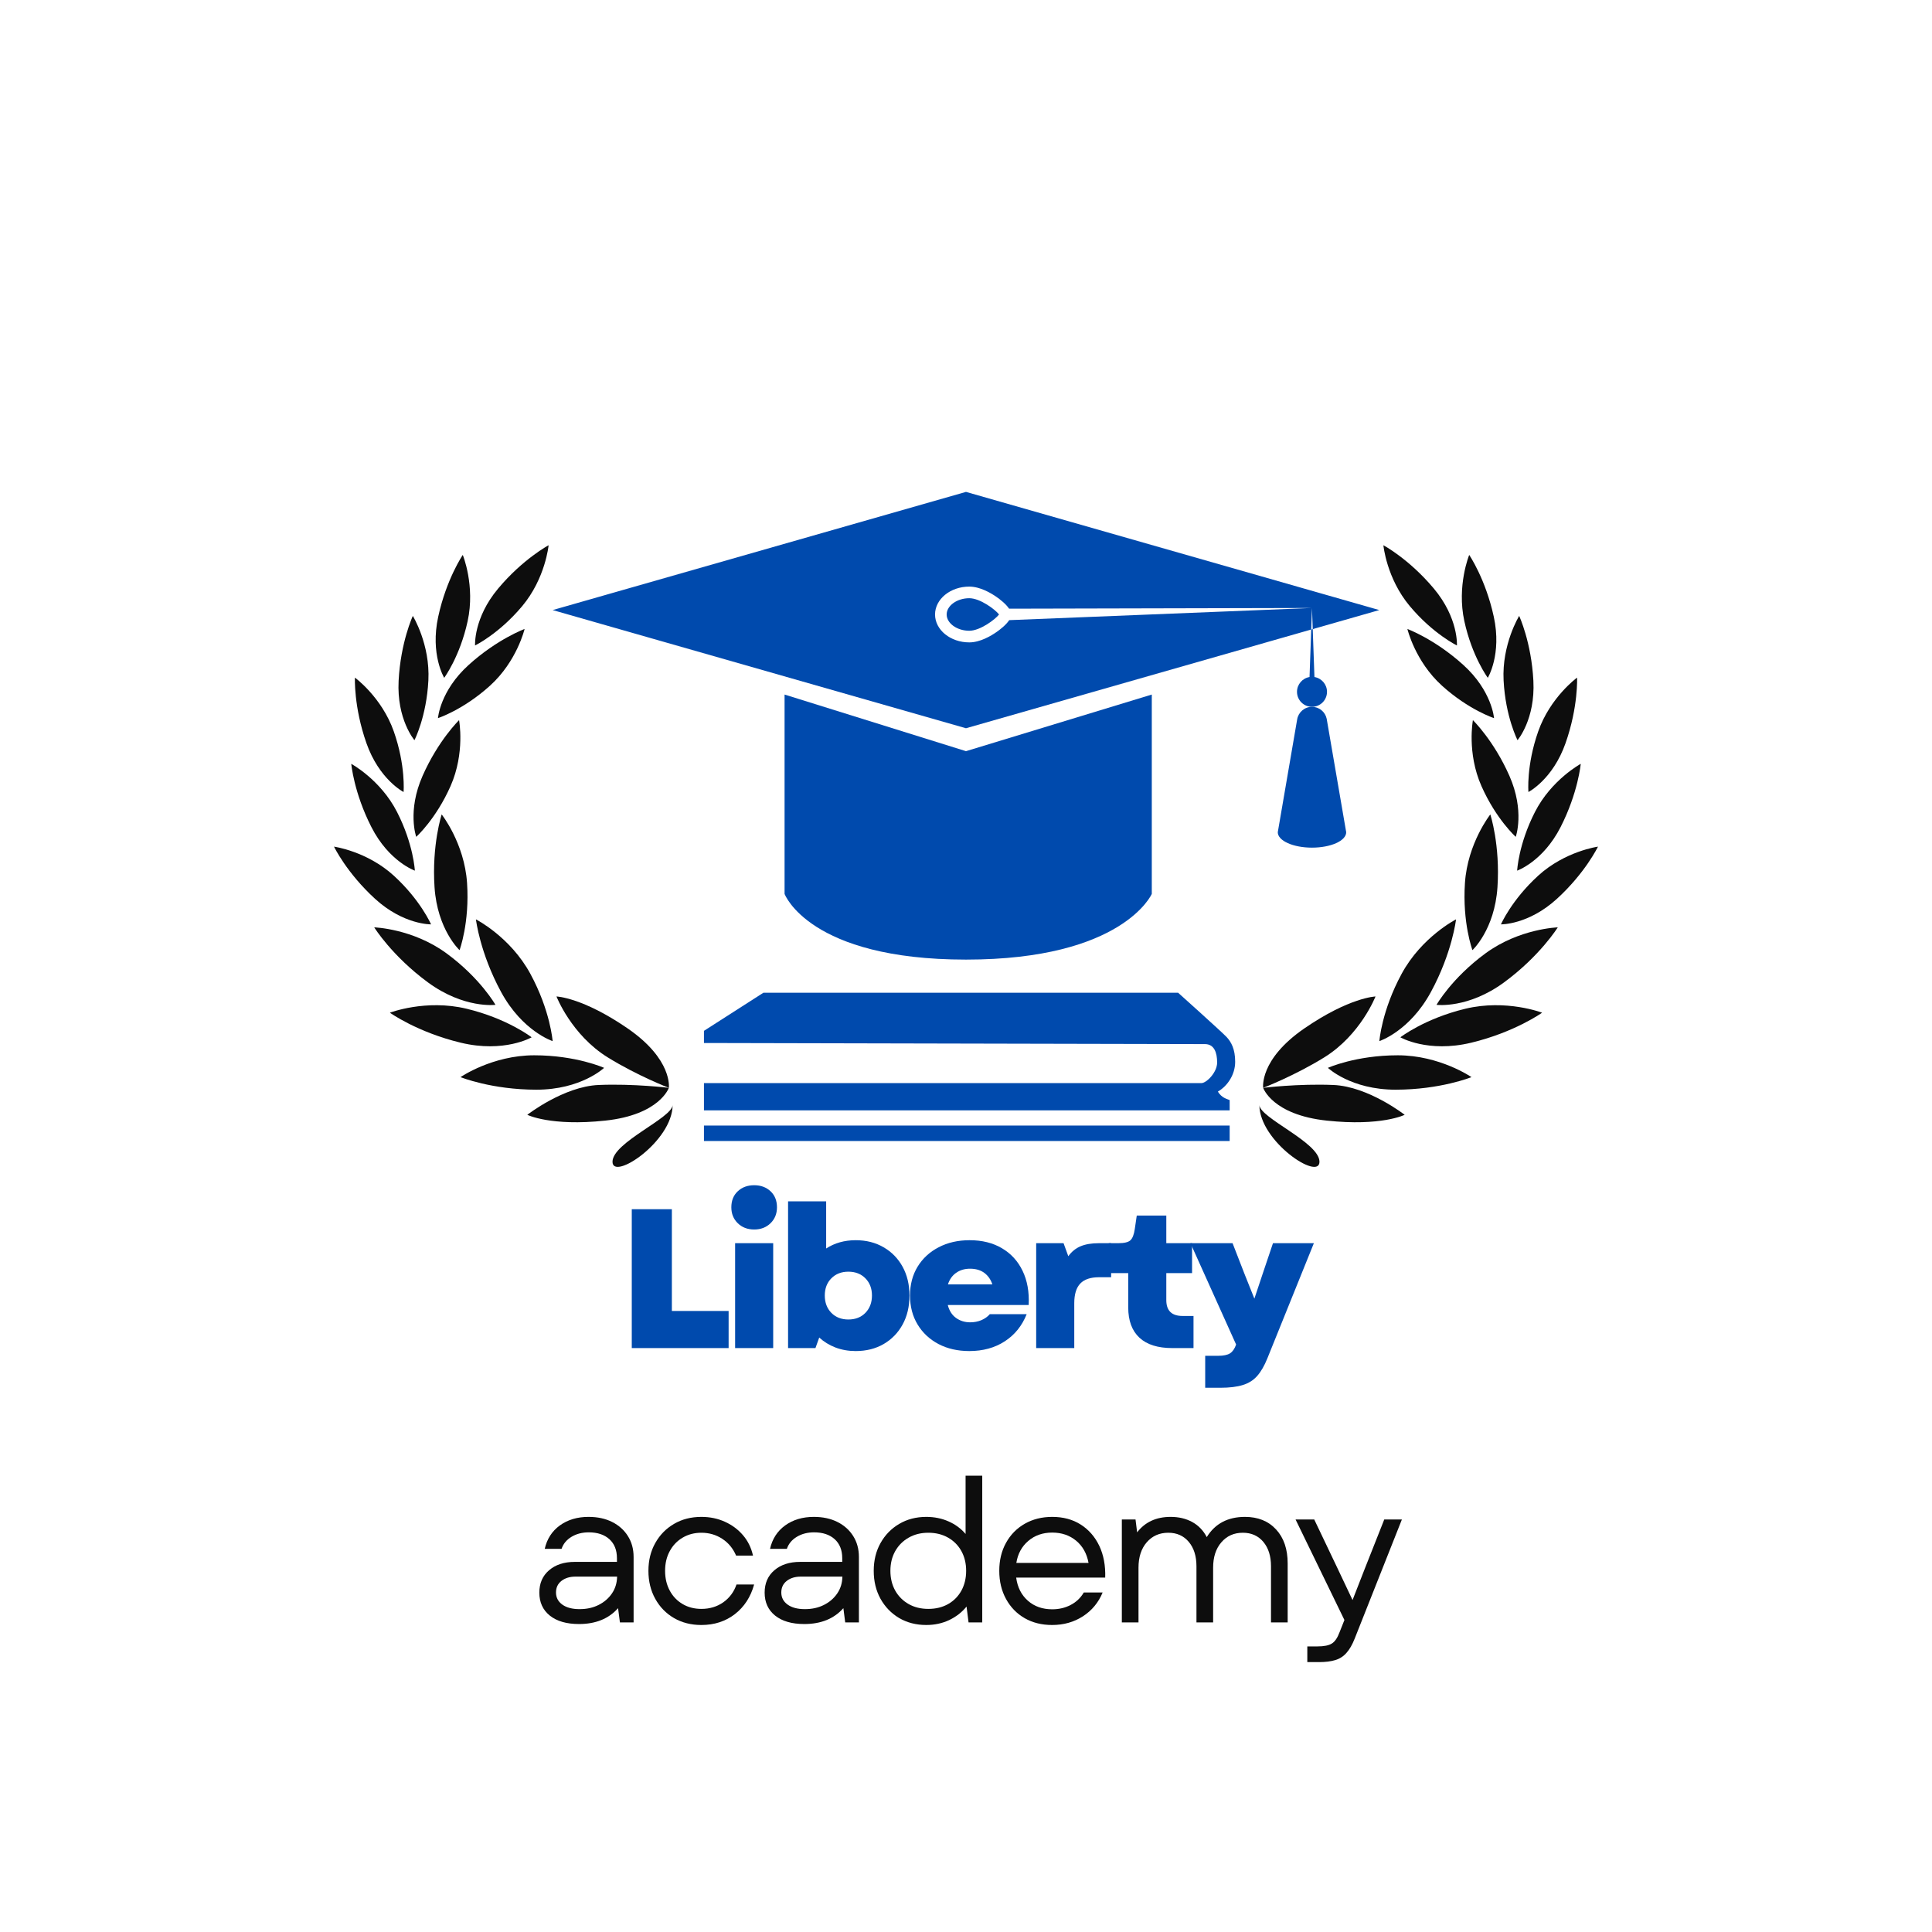 <svg version="1.0" preserveAspectRatio="xMidYMid meet" height="500" viewBox="0 0 375 375" zoomAndPan="magnify" width="500" xmlns:xlink="http://www.w3.org/1999/xlink" xmlns="http://www.w3.org/2000/svg"><defs><g></g><clipPath id="d6ff1f0097"><path clip-rule="nonzero" d="M 107.27 95.473 L 267.77 95.473 L 267.77 142 L 107.27 142 Z M 107.27 95.473"></path></clipPath><clipPath id="22f62a0fd3"><path clip-rule="nonzero" d="M 136 218 L 239 218 L 239 221.473 L 136 221.473 Z M 136 218"></path></clipPath><clipPath id="71a2896aaf"><path clip-rule="nonzero" d="M 64.68 164 L 84 164 L 84 180 L 64.68 180 Z M 64.68 164"></path></clipPath><clipPath id="6a44d1a42a"><path clip-rule="nonzero" d="M 92 105.797 L 107 105.797 L 107 126 L 92 126 Z M 92 105.797"></path></clipPath><clipPath id="7315c9e42c"><path clip-rule="nonzero" d="M 291 164 L 310.203 164 L 310.203 180 L 291 180 Z M 291 164"></path></clipPath><clipPath id="24e32bdd4d"><path clip-rule="nonzero" d="M 268 105.797 L 283 105.797 L 283 126 L 268 126 Z M 268 105.797"></path></clipPath></defs><rect fill-opacity="1" height="450" y="-37.5" fill="#ffffff" width="450" x="-37.5"></rect><rect fill-opacity="1" height="450" y="-37.5" fill="#ffffff" width="450" x="-37.5"></rect><path fill-rule="nonzero" fill-opacity="1" d="M 223.562 173.504 L 223.562 134.812 L 187.496 145.801 L 152.285 134.812 L 152.285 173.504 C 152.285 173.504 157 186.258 187.496 186.258 C 217.988 186.258 223.562 173.504 223.562 173.504 Z M 223.562 173.504" fill="#004aad"></path><path fill-rule="nonzero" fill-opacity="1" d="M 254.656 137.195 C 253.203 137.195 252 138.258 251.777 139.648 L 248.016 161.535 C 248.016 163.188 250.988 164.527 254.656 164.527 C 258.324 164.527 261.297 163.188 261.297 161.535 L 257.508 139.508 C 257.23 138.184 256.059 137.195 254.656 137.195 Z M 254.656 137.195" fill="#004aad"></path><path fill-rule="nonzero" fill-opacity="1" d="M 257.57 134.281 C 257.57 132.836 256.516 131.641 255.133 131.41 L 254.801 122.105 L 254.508 122.191 L 254.18 131.41 C 252.801 131.641 251.746 132.836 251.746 134.281 C 251.746 135.891 253.047 137.191 254.656 137.191 C 256.266 137.195 257.57 135.891 257.57 134.281 Z M 257.57 134.281" fill="#004aad"></path><g clip-path="url(#d6ff1f0097)"><path fill-rule="nonzero" fill-opacity="1" d="M 195.887 120.371 C 195.262 121.32 194.055 122.238 193.438 122.668 C 192.359 123.422 190.242 124.688 188.137 124.688 C 184.473 124.688 181.492 122.258 181.492 119.273 C 181.492 116.285 184.473 113.859 188.137 113.859 C 190.242 113.859 192.363 115.121 193.438 115.875 C 194.047 116.301 195.234 117.203 195.867 118.145 L 254.656 118.008 L 254.801 122.109 L 267.723 118.414 L 187.496 95.477 L 107.27 118.414 L 187.496 141.352 L 254.508 122.191 L 254.656 118.008 Z M 195.887 120.371" fill="#004aad"></path></g><path fill-rule="nonzero" fill-opacity="1" d="M 188.137 116.113 C 185.758 116.113 183.746 117.559 183.746 119.27 C 183.746 120.98 185.758 122.43 188.137 122.43 C 190.25 122.43 193.164 120.238 193.918 119.27 C 193.164 118.301 190.246 116.113 188.137 116.113 Z M 188.137 116.113" fill="#004aad"></path><g clip-path="url(#22f62a0fd3)"><path fill-rule="nonzero" fill-opacity="1" d="M 136.637 218.465 L 238.676 218.465 L 238.676 221.773 L 136.637 221.773 Z M 136.637 218.465" fill="#004aad"></path></g><path fill-rule="nonzero" fill-opacity="1" d="M 228.672 192.691 L 148.176 192.691 L 136.637 200.086 L 136.637 202.445 C 136.637 202.445 232.102 202.66 233.887 202.66 C 235.672 202.66 236.246 204.305 236.246 206.234 C 236.246 208.164 234.172 210.234 233.172 210.234 L 136.637 210.234 L 136.637 215.523 L 238.676 215.523 C 238.676 215.523 238.676 214.594 238.676 213.523 C 238.121 213.289 237.141 213.113 236.387 211.879 C 238.246 210.805 239.746 208.594 239.746 206.09 C 239.746 203.59 238.957 202.234 238.102 201.305 C 237.246 200.375 228.672 192.691 228.672 192.691 Z M 228.672 192.691" fill="#004aad"></path><path fill-rule="nonzero" fill-opacity="1" d="M 129.82 211.148 C 129.82 211.148 128.062 216.383 117.465 217.512 C 106.871 218.645 102.348 216.383 102.348 216.383 C 102.348 216.383 109.414 210.875 116.195 210.594 C 122.977 210.309 129.82 211.148 129.82 211.148 Z M 129.82 211.148" fill="#0d0d0d"></path><path fill-rule="nonzero" fill-opacity="1" d="M 129.82 211.148 C 129.82 211.148 130.617 205.672 121.84 199.625 C 113.066 193.582 108.012 193.414 108.012 193.414 C 108.012 193.414 110.91 200.879 117.977 205.246 C 123.746 208.816 129.82 211.148 129.82 211.148 Z M 129.82 211.148" fill="#0d0d0d"></path><path fill-rule="nonzero" fill-opacity="1" d="M 117.254 207.27 C 117.254 207.27 111.852 204.832 103.691 204.832 C 95.531 204.832 89.387 209.07 89.387 209.07 C 89.387 209.07 95.426 211.508 104.113 211.508 C 112.805 211.508 117.254 207.27 117.254 207.27 Z M 117.254 207.27" fill="#0d0d0d"></path><path fill-rule="nonzero" fill-opacity="1" d="M 107.266 202.078 C 107.266 202.078 106.828 196.168 102.934 189 C 99.039 181.828 92.379 178.449 92.379 178.449 C 92.379 178.449 93.121 184.922 97.27 192.559 C 101.418 200.191 107.266 202.078 107.266 202.078 Z M 107.266 202.078" fill="#0d0d0d"></path><path fill-rule="nonzero" fill-opacity="1" d="M 103.191 201.34 C 103.191 201.34 98.508 197.707 90.574 195.797 C 82.645 193.883 75.676 196.566 75.676 196.566 C 75.676 196.566 80.977 200.352 89.426 202.387 C 97.871 204.422 103.191 201.34 103.191 201.34 Z M 103.191 201.34" fill="#0d0d0d"></path><path fill-rule="nonzero" fill-opacity="1" d="M 96.168 195.039 C 96.168 195.039 93.254 189.879 86.676 185.051 C 80.098 180.223 72.637 180 72.637 180 C 72.637 180 76.066 185.539 83.066 190.684 C 90.074 195.824 96.168 195.039 96.168 195.039 Z M 96.168 195.039" fill="#0d0d0d"></path><path fill-rule="nonzero" fill-opacity="1" d="M 89.199 184.422 C 89.199 184.422 91.172 179.137 90.656 171.395 C 90.141 163.648 85.73 158.082 85.73 158.082 C 85.73 158.082 83.797 163.969 84.344 172.219 C 84.895 180.465 89.199 184.422 89.199 184.422 Z M 89.199 184.422" fill="#0d0d0d"></path><g clip-path="url(#71a2896aaf)"><path fill-rule="nonzero" fill-opacity="1" d="M 83.664 179.418 C 83.664 179.418 81.633 174.715 76.43 169.961 C 71.223 165.211 64.832 164.332 64.832 164.332 C 64.832 164.332 67.266 169.406 72.809 174.469 C 78.352 179.527 83.664 179.418 83.664 179.418 Z M 83.664 179.418" fill="#0d0d0d"></path></g><path fill-rule="nonzero" fill-opacity="1" d="M 80.523 168.992 C 80.523 168.992 80.273 163.879 77.062 157.602 C 73.855 151.324 68.18 148.262 68.18 148.262 C 68.18 148.262 68.68 153.867 72.098 160.551 C 75.512 167.238 80.523 168.992 80.523 168.992 Z M 80.523 168.992" fill="#0d0d0d"></path><path fill-rule="nonzero" fill-opacity="1" d="M 78.332 153.727 C 78.332 153.727 78.773 148.625 76.438 141.977 C 74.102 135.324 68.891 131.527 68.891 131.527 C 68.891 131.527 68.633 137.148 71.117 144.227 C 73.602 151.312 78.332 153.727 78.332 153.727 Z M 78.332 153.727" fill="#0d0d0d"></path><path fill-rule="nonzero" fill-opacity="1" d="M 80.445 143.668 C 80.445 143.668 82.789 139.113 83.148 132.074 C 83.512 125.035 80.129 119.547 80.129 119.547 C 80.129 119.547 77.758 124.648 77.371 132.145 C 76.984 139.641 80.445 143.668 80.445 143.668 Z M 80.445 143.668" fill="#0d0d0d"></path><path fill-rule="nonzero" fill-opacity="1" d="M 86.219 131.562 C 86.219 131.562 89.27 127.453 90.77 120.562 C 92.27 113.676 89.824 107.711 89.824 107.711 C 89.824 107.711 86.656 112.359 85.059 119.695 C 83.461 127.027 86.219 131.562 86.219 131.562 Z M 86.219 131.562" fill="#0d0d0d"></path><path fill-rule="nonzero" fill-opacity="1" d="M 80.789 162.43 C 80.789 162.43 84.605 159.012 87.457 152.566 C 90.305 146.117 89.105 139.781 89.105 139.781 C 89.105 139.781 85.07 143.703 82.035 150.566 C 78.996 157.43 80.789 162.43 80.789 162.43 Z M 80.789 162.43" fill="#0d0d0d"></path><path fill-rule="nonzero" fill-opacity="1" d="M 85.008 139.387 C 85.008 139.387 89.883 137.816 95.113 133.09 C 100.34 128.363 101.824 122.086 101.824 122.086 C 101.824 122.086 96.539 124.023 90.973 129.059 C 85.402 134.09 85.008 139.387 85.008 139.387 Z M 85.008 139.387" fill="#0d0d0d"></path><g clip-path="url(#6a44d1a42a)"><path fill-rule="nonzero" fill-opacity="1" d="M 92.211 125.281 C 92.211 125.281 96.824 123.055 101.352 117.656 C 105.879 112.254 106.484 105.832 106.484 105.832 C 106.484 105.832 101.52 108.477 96.695 114.23 C 91.875 119.98 92.211 125.281 92.211 125.281 Z M 92.211 125.281" fill="#0d0d0d"></path></g><path fill-rule="nonzero" fill-opacity="1" d="M 130.555 214.461 C 130.555 221.551 118.887 229.27 118.887 225.5 C 118.887 221.734 130.555 216.977 130.555 214.461 Z M 130.555 214.461" fill="#0d0d0d"></path><path fill-rule="nonzero" fill-opacity="1" d="M 245.18 211.148 C 245.18 211.148 246.934 216.383 257.531 217.512 C 268.129 218.645 272.648 216.383 272.648 216.383 C 272.648 216.383 265.586 210.875 258.805 210.594 C 252.02 210.309 245.18 211.148 245.18 211.148 Z M 245.18 211.148" fill="#0d0d0d"></path><path fill-rule="nonzero" fill-opacity="1" d="M 245.18 211.148 C 245.18 211.148 244.379 205.672 253.156 199.625 C 261.934 193.582 266.984 193.414 266.984 193.414 C 266.984 193.414 264.086 200.879 257.023 205.246 C 251.25 208.816 245.18 211.148 245.18 211.148 Z M 245.18 211.148" fill="#0d0d0d"></path><path fill-rule="nonzero" fill-opacity="1" d="M 257.746 207.27 C 257.746 207.27 263.148 204.832 271.309 204.832 C 279.469 204.832 285.613 209.07 285.613 209.07 C 285.613 209.07 279.574 211.508 270.883 211.508 C 262.195 211.508 257.746 207.27 257.746 207.27 Z M 257.746 207.27" fill="#0d0d0d"></path><path fill-rule="nonzero" fill-opacity="1" d="M 267.734 202.078 C 267.734 202.078 268.172 196.168 272.066 189 C 275.961 181.828 282.617 178.449 282.617 178.449 C 282.617 178.449 281.879 184.922 277.73 192.559 C 273.582 200.191 267.734 202.078 267.734 202.078 Z M 267.734 202.078" fill="#0d0d0d"></path><path fill-rule="nonzero" fill-opacity="1" d="M 271.809 201.34 C 271.809 201.34 276.492 197.707 284.422 195.797 C 292.355 193.883 299.32 196.566 299.32 196.566 C 299.32 196.566 294.02 200.352 285.57 202.387 C 277.125 204.422 271.809 201.34 271.809 201.34 Z M 271.809 201.34" fill="#0d0d0d"></path><path fill-rule="nonzero" fill-opacity="1" d="M 278.828 195.039 C 278.828 195.039 281.746 189.879 288.324 185.051 C 294.902 180.223 302.363 180 302.363 180 C 302.363 180 298.934 185.539 291.93 190.684 C 284.926 195.824 278.828 195.039 278.828 195.039 Z M 278.828 195.039" fill="#0d0d0d"></path><path fill-rule="nonzero" fill-opacity="1" d="M 285.801 184.422 C 285.801 184.422 283.828 179.137 284.344 171.395 C 284.859 163.648 289.27 158.082 289.27 158.082 C 289.27 158.082 291.203 163.969 290.656 172.219 C 290.105 180.465 285.801 184.422 285.801 184.422 Z M 285.801 184.422" fill="#0d0d0d"></path><g clip-path="url(#7315c9e42c)"><path fill-rule="nonzero" fill-opacity="1" d="M 291.336 179.418 C 291.336 179.418 293.363 174.715 298.57 169.961 C 303.777 165.211 310.164 164.332 310.164 164.332 C 310.164 164.332 307.73 169.406 302.188 174.469 C 296.645 179.527 291.336 179.418 291.336 179.418 Z M 291.336 179.418" fill="#0d0d0d"></path></g><path fill-rule="nonzero" fill-opacity="1" d="M 294.477 168.992 C 294.477 168.992 294.727 163.879 297.934 157.602 C 301.145 151.324 306.82 148.262 306.82 148.262 C 306.82 148.262 306.316 153.867 302.902 160.551 C 299.484 167.238 294.477 168.992 294.477 168.992 Z M 294.477 168.992" fill="#0d0d0d"></path><path fill-rule="nonzero" fill-opacity="1" d="M 296.668 153.727 C 296.668 153.727 296.227 148.625 298.562 141.977 C 300.898 135.324 306.109 131.527 306.109 131.527 C 306.109 131.527 306.367 137.148 303.879 144.227 C 301.395 151.312 296.668 153.727 296.668 153.727 Z M 296.668 153.727" fill="#0d0d0d"></path><path fill-rule="nonzero" fill-opacity="1" d="M 294.551 143.668 C 294.551 143.668 292.211 139.113 291.848 132.074 C 291.484 125.035 294.871 119.547 294.871 119.547 C 294.871 119.547 297.242 124.648 297.629 132.145 C 298.016 139.641 294.551 143.668 294.551 143.668 Z M 294.551 143.668" fill="#0d0d0d"></path><path fill-rule="nonzero" fill-opacity="1" d="M 288.781 131.562 C 288.781 131.562 285.73 127.453 284.227 120.562 C 282.727 113.676 285.172 107.711 285.172 107.711 C 285.172 107.711 288.344 112.359 289.941 119.695 C 291.539 127.027 288.781 131.562 288.781 131.562 Z M 288.781 131.562" fill="#0d0d0d"></path><path fill-rule="nonzero" fill-opacity="1" d="M 294.207 162.43 C 294.207 162.43 290.395 159.012 287.543 152.566 C 284.691 146.117 285.891 139.781 285.891 139.781 C 285.891 139.781 289.93 143.703 292.965 150.566 C 296 157.43 294.207 162.43 294.207 162.43 Z M 294.207 162.43" fill="#0d0d0d"></path><path fill-rule="nonzero" fill-opacity="1" d="M 289.992 139.387 C 289.992 139.387 285.117 137.816 279.887 133.09 C 274.66 128.363 273.176 122.086 273.176 122.086 C 273.176 122.086 278.457 124.023 284.023 129.059 C 289.594 134.09 289.992 139.387 289.992 139.387 Z M 289.992 139.387" fill="#0d0d0d"></path><g clip-path="url(#24e32bdd4d)"><path fill-rule="nonzero" fill-opacity="1" d="M 282.789 125.281 C 282.789 125.281 278.176 123.055 273.648 117.656 C 269.117 112.254 268.516 105.832 268.516 105.832 C 268.516 105.832 273.48 108.477 278.301 114.23 C 283.121 119.98 282.789 125.281 282.789 125.281 Z M 282.789 125.281" fill="#0d0d0d"></path></g><path fill-rule="nonzero" fill-opacity="1" d="M 244.445 214.461 C 244.445 221.551 256.109 229.27 256.109 225.5 C 256.109 221.734 244.445 216.977 244.445 214.461 Z M 244.445 214.461" fill="#0d0d0d"></path><g fill-opacity="1" fill="#004aad"><g transform="translate(119.783, 261.661)"><g><path d="M 2.844 0 L 2.844 -26.953 L 10.625 -26.953 L 10.625 -7.203 L 21.641 -7.203 L 21.641 0 Z M 2.844 0"></path></g></g></g><g fill-opacity="1" fill="#004aad"><g transform="translate(140.108, 261.661)"><g><path d="M 2.578 0 L 2.578 -20.359 L 9.969 -20.359 L 9.969 0 Z M 1.844 -27.328 C 1.844 -28.617 2.258 -29.656 3.094 -30.438 C 3.926 -31.219 4.988 -31.609 6.281 -31.609 C 7.562 -31.609 8.617 -31.219 9.453 -30.438 C 10.285 -29.656 10.703 -28.617 10.703 -27.328 C 10.703 -26.078 10.285 -25.047 9.453 -24.234 C 8.617 -23.422 7.562 -23.016 6.281 -23.016 C 4.988 -23.016 3.926 -23.422 3.094 -24.234 C 2.258 -25.047 1.844 -26.078 1.844 -27.328 Z M 1.844 -27.328"></path></g></g></g><g fill-opacity="1" fill="#004aad"><g transform="translate(150.387, 261.661)"><g><path d="M 15.703 0.578 C 14.297 0.578 12.988 0.348 11.781 -0.109 C 10.57 -0.578 9.52 -1.223 8.625 -2.047 L 7.891 0 L 2.578 0 L 2.578 -28.484 L 9.969 -28.484 L 9.969 -19.328 C 11.613 -20.398 13.523 -20.938 15.703 -20.938 C 17.754 -20.938 19.562 -20.477 21.125 -19.562 C 22.695 -18.656 23.926 -17.395 24.812 -15.781 C 25.695 -14.164 26.141 -12.305 26.141 -10.203 C 26.141 -8.066 25.695 -6.191 24.812 -4.578 C 23.926 -2.961 22.695 -1.695 21.125 -0.781 C 19.562 0.125 17.754 0.578 15.703 0.578 Z M 9.703 -10.203 C 9.703 -8.836 10.125 -7.719 10.969 -6.844 C 11.82 -5.977 12.926 -5.547 14.281 -5.547 C 15.645 -5.547 16.75 -5.977 17.594 -6.844 C 18.438 -7.719 18.859 -8.836 18.859 -10.203 C 18.859 -11.566 18.438 -12.676 17.594 -13.531 C 16.75 -14.395 15.645 -14.828 14.281 -14.828 C 12.926 -14.828 11.82 -14.395 10.969 -13.531 C 10.125 -12.676 9.703 -11.566 9.703 -10.203 Z M 9.703 -10.203"></path></g></g></g><g fill-opacity="1" fill="#004aad"><g transform="translate(175.448, 261.661)"><g><path d="M 12.703 0.578 C 10.441 0.578 8.445 0.125 6.719 -0.781 C 4.988 -1.695 3.633 -2.961 2.656 -4.578 C 1.676 -6.191 1.188 -8.066 1.188 -10.203 C 1.188 -12.328 1.676 -14.191 2.656 -15.797 C 3.633 -17.398 4.992 -18.656 6.734 -19.562 C 8.484 -20.477 10.488 -20.938 12.75 -20.938 C 15.188 -20.938 17.281 -20.414 19.031 -19.375 C 20.789 -18.344 22.125 -16.883 23.031 -15 C 23.945 -13.113 24.344 -10.898 24.219 -8.359 L 8.516 -8.359 C 8.797 -7.254 9.332 -6.414 10.125 -5.844 C 10.914 -5.281 11.828 -5 12.859 -5 C 13.648 -5 14.379 -5.141 15.047 -5.422 C 15.711 -5.711 16.254 -6.098 16.672 -6.578 L 23.828 -6.578 C 22.93 -4.328 21.516 -2.57 19.578 -1.312 C 17.641 -0.051 15.348 0.578 12.703 0.578 Z M 8.547 -12.359 L 17.172 -12.359 C 16.859 -13.305 16.336 -14.051 15.609 -14.594 C 14.879 -15.133 13.953 -15.406 12.828 -15.406 C 11.797 -15.406 10.898 -15.141 10.141 -14.609 C 9.391 -14.086 8.859 -13.336 8.547 -12.359 Z M 8.547 -12.359"></path></g></g></g><g fill-opacity="1" fill="#004aad"><g transform="translate(198.545, 261.661)"><g><path d="M 2.578 0 L 2.578 -20.359 L 7.891 -20.359 L 8.812 -17.828 C 9.457 -18.723 10.254 -19.367 11.203 -19.766 C 12.148 -20.16 13.332 -20.359 14.75 -20.359 L 17.125 -20.359 L 17.125 -13.75 L 14.781 -13.75 C 13.133 -13.75 11.922 -13.344 11.141 -12.531 C 10.359 -11.719 9.969 -10.441 9.969 -8.703 L 9.969 0 Z M 2.578 0"></path></g></g></g><g fill-opacity="1" fill="#004aad"><g transform="translate(214.598, 261.661)"><g><path d="M 12.938 0 C 10.133 0 8.008 -0.672 6.562 -2.016 C 5.113 -3.367 4.391 -5.328 4.391 -7.891 L 4.391 -14.547 L 0.609 -14.547 L 0.609 -20.359 L 2.469 -20.359 C 3.625 -20.359 4.406 -20.547 4.812 -20.922 C 5.219 -21.297 5.5 -22.008 5.656 -23.062 L 6.047 -25.719 L 11.781 -25.719 L 11.781 -20.359 L 16.781 -20.359 L 16.781 -14.547 L 11.781 -14.547 L 11.781 -9.312 C 11.781 -7.258 12.832 -6.234 14.938 -6.234 L 17.062 -6.234 L 17.062 0 Z M 12.938 0"></path></g></g></g><g fill-opacity="1" fill="#004aad"><g transform="translate(230.881, 261.661)"><g><path d="M 3.047 7.703 L 3.047 1.5 L 5.547 1.5 C 6.598 1.5 7.375 1.336 7.875 1.016 C 8.375 0.691 8.766 0.125 9.047 -0.688 L 0.188 -20.359 L 8.359 -20.359 L 10.703 -14.328 L 12.594 -9.594 L 14.172 -14.328 L 16.203 -20.359 L 24.141 -20.359 L 15.125 1.969 C 14.539 3.426 13.879 4.57 13.141 5.406 C 12.41 6.238 11.477 6.828 10.344 7.172 C 9.219 7.523 7.758 7.703 5.969 7.703 Z M 3.047 7.703"></path></g></g></g><g fill-opacity="1" fill="#0d0d0d"><g transform="translate(102.263, 314.911)"><g><path d="M 10.125 0.312 C 7.707 0.312 5.816 -0.234 4.453 -1.328 C 3.098 -2.422 2.422 -3.906 2.422 -5.781 C 2.422 -7.602 3.051 -9.051 4.312 -10.125 C 5.57 -11.207 7.238 -11.75 9.312 -11.75 L 17.484 -11.75 L 17.484 -12.469 C 17.484 -14.039 16.992 -15.27 16.016 -16.156 C 15.035 -17.039 13.703 -17.484 12.016 -17.484 C 10.734 -17.484 9.613 -17.191 8.656 -16.609 C 7.707 -16.035 7.066 -15.258 6.734 -14.281 L 3.469 -14.281 C 3.906 -16.207 4.883 -17.723 6.406 -18.828 C 7.938 -19.93 9.789 -20.484 11.969 -20.484 C 13.719 -20.484 15.242 -20.156 16.547 -19.5 C 17.859 -18.844 18.879 -17.93 19.609 -16.766 C 20.348 -15.598 20.719 -14.242 20.719 -12.703 L 20.719 0 L 18.062 0 L 17.703 -2.766 C 15.879 -0.711 13.352 0.312 10.125 0.312 Z M 5.656 -5.812 C 5.656 -4.832 6.066 -4.047 6.891 -3.453 C 7.711 -2.867 8.828 -2.578 10.234 -2.578 C 11.617 -2.578 12.848 -2.848 13.922 -3.391 C 15.004 -3.93 15.867 -4.676 16.516 -5.625 C 17.16 -6.57 17.492 -7.66 17.516 -8.891 L 9.438 -8.891 C 8.332 -8.891 7.426 -8.613 6.719 -8.062 C 6.008 -7.508 5.656 -6.758 5.656 -5.812 Z M 5.656 -5.812"></path></g></g></g><g fill-opacity="1" fill="#0d0d0d"><g transform="translate(123.859, 314.911)"><g><path d="M 12.281 0.5 C 10.281 0.5 8.508 0.051 6.969 -0.844 C 5.426 -1.738 4.211 -2.984 3.328 -4.578 C 2.441 -6.172 2 -7.984 2 -10.016 C 2 -12.035 2.441 -13.832 3.328 -15.406 C 4.211 -16.988 5.426 -18.227 6.969 -19.125 C 8.508 -20.031 10.281 -20.484 12.281 -20.484 C 13.945 -20.484 15.473 -20.164 16.859 -19.531 C 18.242 -18.906 19.41 -18.035 20.359 -16.922 C 21.316 -15.805 21.961 -14.488 22.297 -12.969 L 19.016 -12.969 C 18.43 -14.352 17.539 -15.438 16.344 -16.219 C 15.145 -17.008 13.789 -17.406 12.281 -17.406 C 10.914 -17.406 9.703 -17.086 8.641 -16.453 C 7.578 -15.828 6.742 -14.957 6.141 -13.844 C 5.535 -12.727 5.234 -11.453 5.234 -10.016 C 5.234 -8.578 5.535 -7.297 6.141 -6.172 C 6.742 -5.055 7.578 -4.188 8.641 -3.562 C 9.703 -2.938 10.914 -2.625 12.281 -2.625 C 13.895 -2.625 15.312 -3.051 16.531 -3.906 C 17.75 -4.77 18.602 -5.922 19.094 -7.359 L 22.516 -7.359 C 21.848 -4.941 20.602 -3.023 18.781 -1.609 C 16.957 -0.203 14.789 0.5 12.281 0.5 Z M 12.281 0.5"></path></g></g></g><g fill-opacity="1" fill="#0d0d0d"><g transform="translate(145.994, 314.911)"><g><path d="M 10.125 0.312 C 7.707 0.312 5.816 -0.234 4.453 -1.328 C 3.098 -2.422 2.422 -3.906 2.422 -5.781 C 2.422 -7.602 3.051 -9.051 4.312 -10.125 C 5.57 -11.207 7.238 -11.75 9.312 -11.75 L 17.484 -11.75 L 17.484 -12.469 C 17.484 -14.039 16.992 -15.27 16.016 -16.156 C 15.035 -17.039 13.703 -17.484 12.016 -17.484 C 10.734 -17.484 9.613 -17.191 8.656 -16.609 C 7.707 -16.035 7.066 -15.258 6.734 -14.281 L 3.469 -14.281 C 3.906 -16.207 4.883 -17.723 6.406 -18.828 C 7.938 -19.93 9.789 -20.484 11.969 -20.484 C 13.719 -20.484 15.242 -20.156 16.547 -19.5 C 17.859 -18.844 18.879 -17.93 19.609 -16.766 C 20.348 -15.598 20.719 -14.242 20.719 -12.703 L 20.719 0 L 18.062 0 L 17.703 -2.766 C 15.879 -0.711 13.352 0.312 10.125 0.312 Z M 5.656 -5.812 C 5.656 -4.832 6.066 -4.047 6.891 -3.453 C 7.711 -2.867 8.828 -2.578 10.234 -2.578 C 11.617 -2.578 12.848 -2.848 13.922 -3.391 C 15.004 -3.93 15.867 -4.676 16.516 -5.625 C 17.16 -6.57 17.492 -7.66 17.516 -8.891 L 9.438 -8.891 C 8.332 -8.891 7.426 -8.613 6.719 -8.062 C 6.008 -7.508 5.656 -6.758 5.656 -5.812 Z M 5.656 -5.812"></path></g></g></g><g fill-opacity="1" fill="#0d0d0d"><g transform="translate(167.591, 314.911)"><g><path d="M 12.203 0.5 C 10.223 0.5 8.461 0.047 6.922 -0.859 C 5.391 -1.773 4.188 -3.02 3.312 -4.594 C 2.438 -6.176 2 -7.984 2 -10.016 C 2 -12.035 2.438 -13.828 3.312 -15.391 C 4.188 -16.961 5.391 -18.203 6.922 -19.109 C 8.461 -20.023 10.223 -20.484 12.203 -20.484 C 13.766 -20.484 15.203 -20.191 16.516 -19.609 C 17.828 -19.035 18.93 -18.223 19.828 -17.172 L 19.828 -28.484 L 23.062 -28.484 L 23.062 0 L 20.406 0 L 20.016 -3.078 C 19.117 -1.973 17.992 -1.098 16.641 -0.453 C 15.297 0.18 13.816 0.5 12.203 0.5 Z M 5.234 -10.016 C 5.234 -8.578 5.547 -7.297 6.172 -6.172 C 6.805 -5.055 7.676 -4.188 8.781 -3.562 C 9.883 -2.938 11.156 -2.625 12.594 -2.625 C 14.051 -2.625 15.332 -2.938 16.438 -3.562 C 17.539 -4.188 18.398 -5.055 19.016 -6.172 C 19.629 -7.297 19.938 -8.578 19.938 -10.016 C 19.938 -11.453 19.629 -12.727 19.016 -13.844 C 18.398 -14.957 17.539 -15.828 16.438 -16.453 C 15.332 -17.086 14.051 -17.406 12.594 -17.406 C 11.156 -17.406 9.883 -17.086 8.781 -16.453 C 7.676 -15.828 6.805 -14.957 6.172 -13.844 C 5.547 -12.727 5.234 -11.453 5.234 -10.016 Z M 5.234 -10.016"></path></g></g></g><g fill-opacity="1" fill="#0d0d0d"><g transform="translate(191.958, 314.911)"><g><path d="M 12.25 0.5 C 10.238 0.5 8.461 0.055 6.922 -0.828 C 5.391 -1.711 4.188 -2.953 3.312 -4.547 C 2.438 -6.141 2 -7.961 2 -10.016 C 2 -12.066 2.438 -13.879 3.312 -15.453 C 4.188 -17.035 5.398 -18.27 6.953 -19.156 C 8.504 -20.039 10.281 -20.484 12.281 -20.484 C 14.414 -20.484 16.266 -19.984 17.828 -18.984 C 19.391 -17.984 20.586 -16.602 21.422 -14.844 C 22.254 -13.082 22.633 -11.035 22.562 -8.703 L 5.281 -8.703 C 5.531 -6.828 6.285 -5.332 7.547 -4.219 C 8.805 -3.102 10.383 -2.547 12.281 -2.547 C 13.594 -2.547 14.785 -2.828 15.859 -3.391 C 16.941 -3.953 17.789 -4.758 18.406 -5.812 L 22.062 -5.812 C 21.258 -3.863 19.984 -2.32 18.234 -1.188 C 16.492 -0.062 14.5 0.5 12.25 0.5 Z M 5.312 -11.547 L 19.328 -11.547 C 18.992 -13.367 18.191 -14.805 16.922 -15.859 C 15.648 -16.91 14.102 -17.438 12.281 -17.438 C 10.438 -17.438 8.883 -16.895 7.625 -15.812 C 6.363 -14.738 5.594 -13.316 5.312 -11.547 Z M 5.312 -11.547"></path></g></g></g><g fill-opacity="1" fill="#0d0d0d"><g transform="translate(214.17, 314.911)"><g><path d="M 3.578 0 L 3.578 -19.984 L 6.234 -19.984 L 6.547 -17.484 C 8.086 -19.484 10.254 -20.484 13.047 -20.484 C 14.641 -20.484 16.039 -20.148 17.25 -19.484 C 18.457 -18.816 19.395 -17.844 20.062 -16.562 C 21.676 -19.176 24.148 -20.484 27.484 -20.484 C 30.004 -20.484 32.016 -19.672 33.516 -18.047 C 35.016 -16.43 35.766 -14.227 35.766 -11.438 L 35.766 0 L 32.531 0 L 32.531 -10.891 C 32.531 -12.867 32.035 -14.445 31.047 -15.625 C 30.055 -16.812 28.727 -17.406 27.062 -17.406 C 25.344 -17.406 23.953 -16.785 22.891 -15.547 C 21.828 -14.316 21.297 -12.676 21.297 -10.625 L 21.297 0 L 18.062 0 L 18.062 -10.891 C 18.062 -12.867 17.566 -14.445 16.578 -15.625 C 15.586 -16.812 14.258 -17.406 12.594 -17.406 C 10.875 -17.406 9.477 -16.785 8.406 -15.547 C 7.344 -14.316 6.812 -12.676 6.812 -10.625 L 6.812 0 Z M 3.578 0"></path></g></g></g><g fill-opacity="1" fill="#0d0d0d"><g transform="translate(250.857, 314.911)"><g><path d="M 2.891 7.703 L 2.891 4.656 L 4.844 4.656 C 6.133 4.656 7.07 4.469 7.656 4.094 C 8.25 3.727 8.75 2.992 9.156 1.891 L 10.094 -0.469 L 0.609 -19.984 L 4.234 -19.984 L 8.734 -10.547 L 11.672 -4.344 L 14.094 -10.547 L 17.828 -19.984 L 21.25 -19.984 L 12.094 3.125 C 11.625 4.32 11.086 5.254 10.484 5.922 C 9.891 6.598 9.164 7.062 8.312 7.312 C 7.469 7.57 6.414 7.703 5.156 7.703 Z M 2.891 7.703"></path></g></g></g></svg>